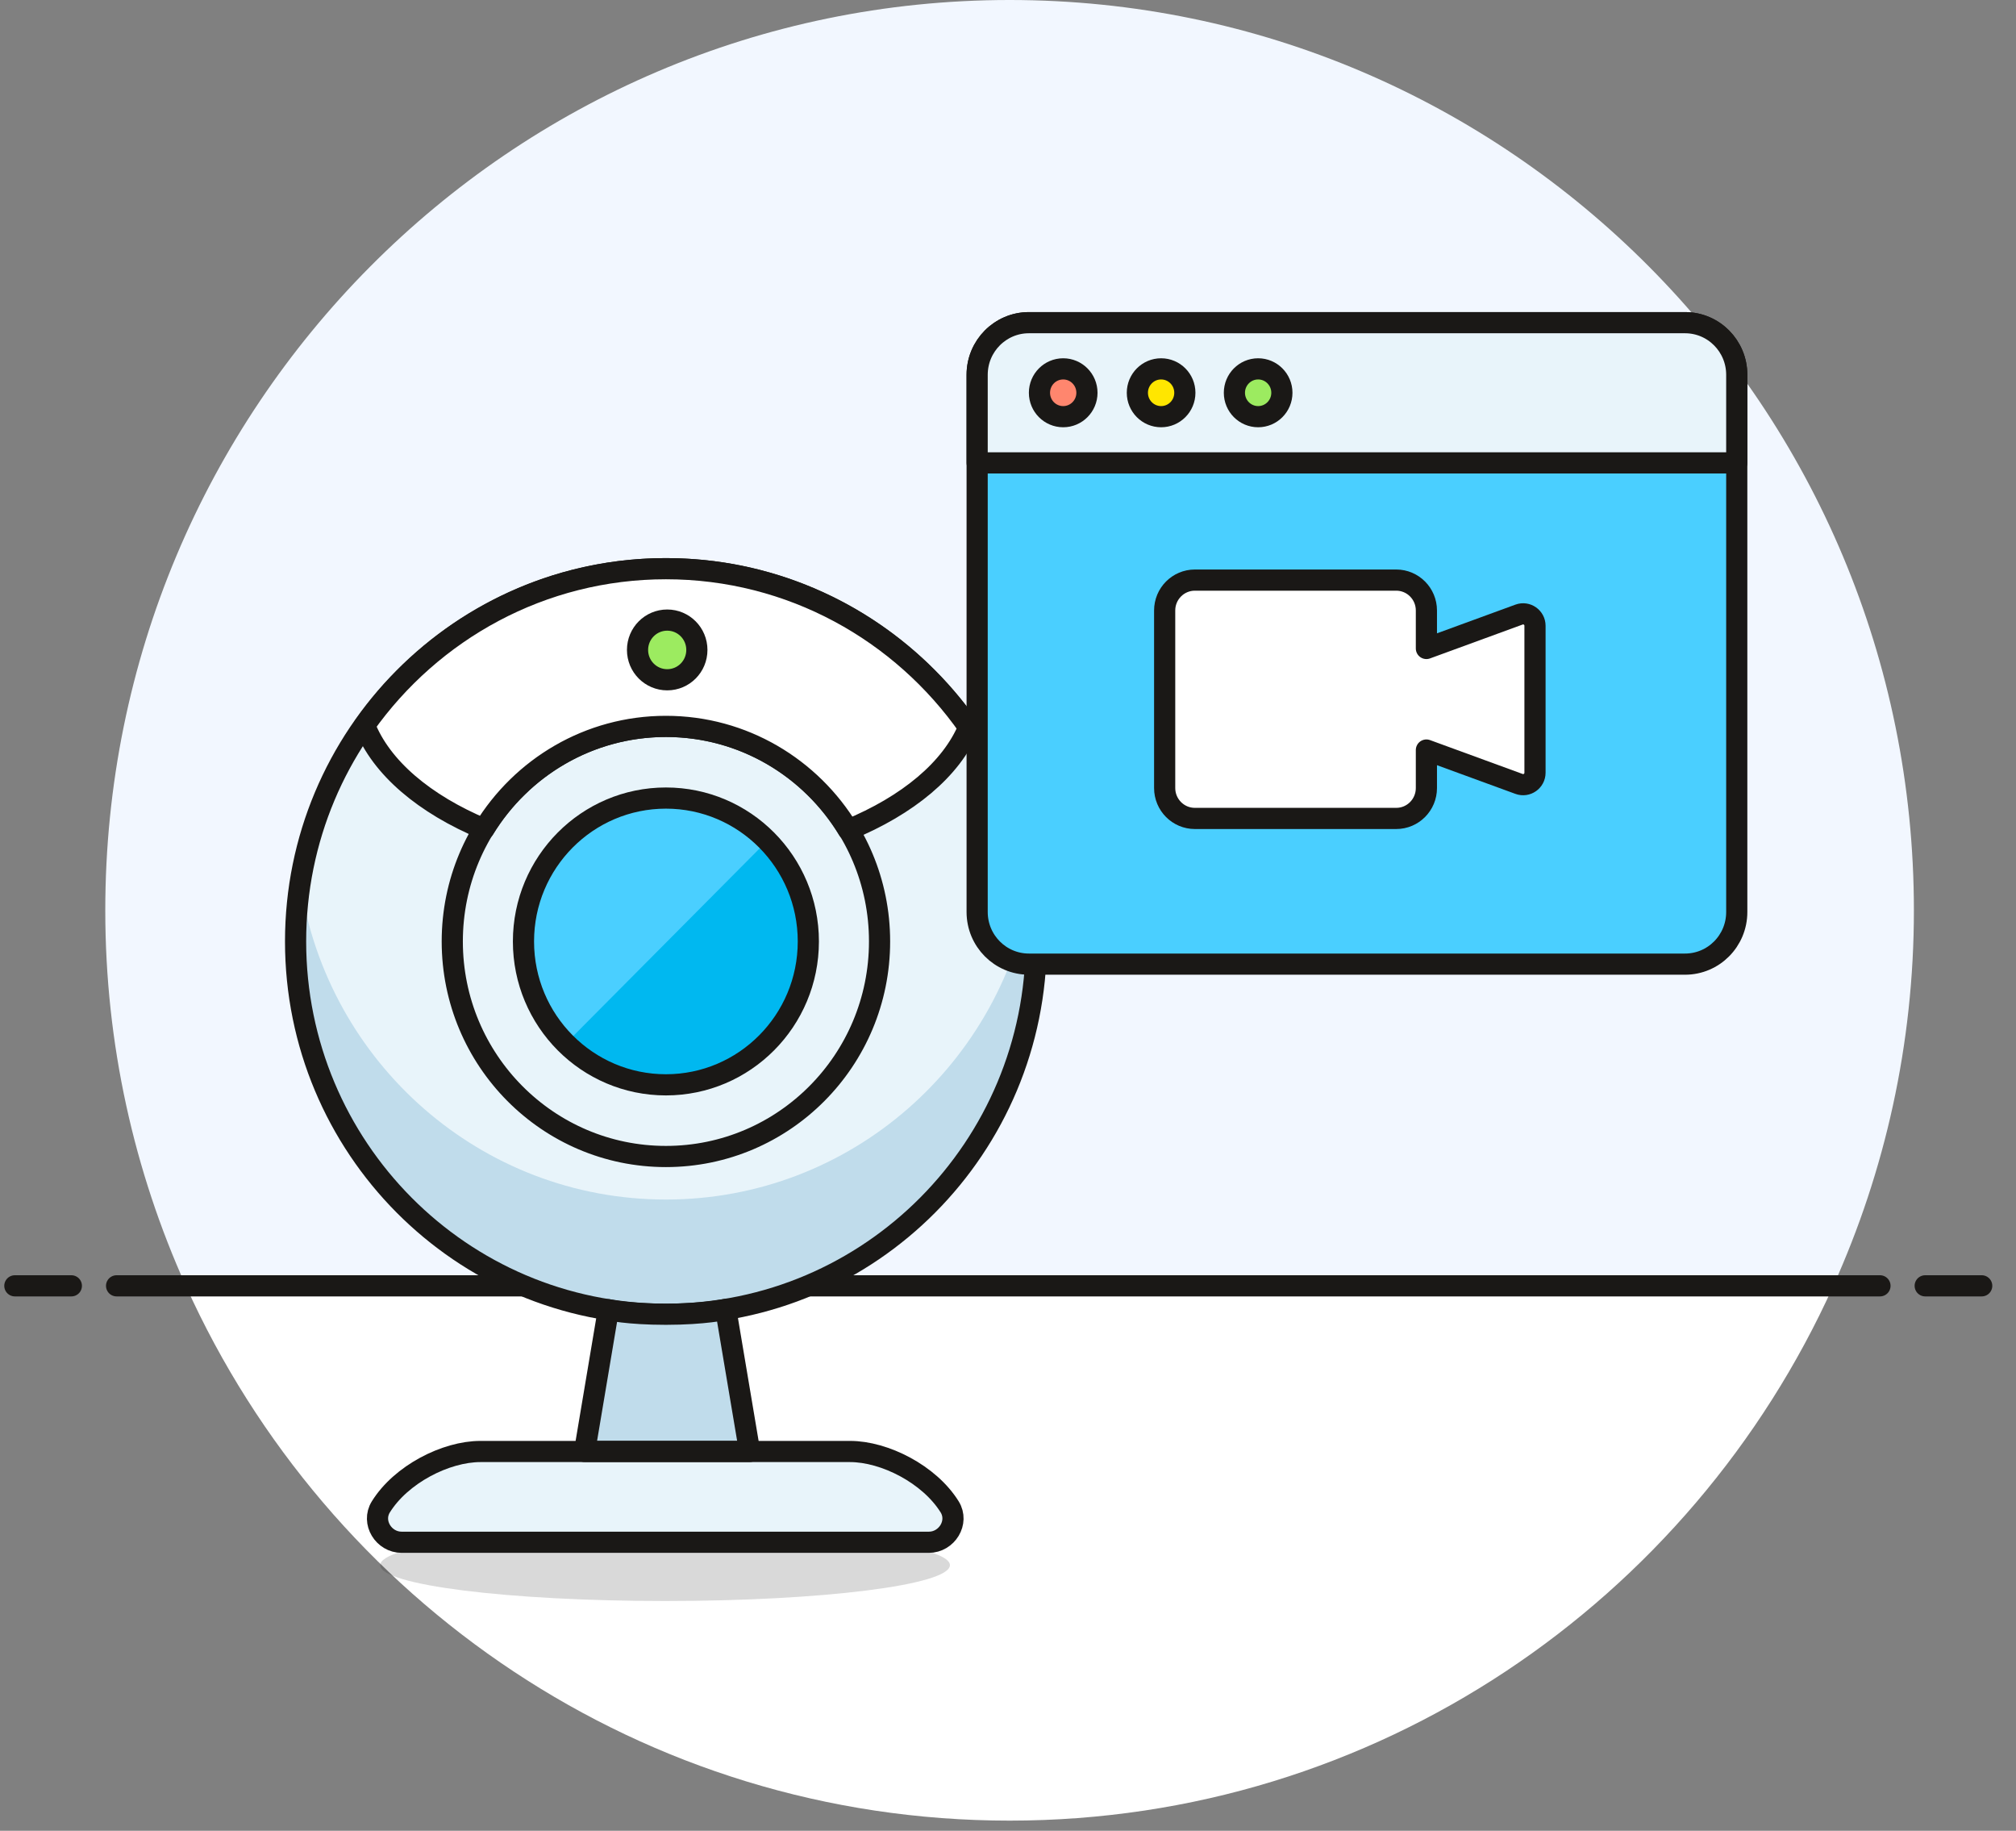 <?xml version="1.0" encoding="UTF-8"?>
<svg width="76px" height="69px" viewBox="0 0 76 69" version="1.1" xmlns="http://www.w3.org/2000/svg" xmlns:xlink="http://www.w3.org/1999/xlink">
    <rect x="0" y="0" width="76" height="69" fill="#808080" stroke="none"/>
    <title>36- webcam</title>
    <g id="Detalle" stroke="none" stroke-width="1" fill="none" fill-rule="evenodd">
        <g id="Inicio---No-logado-V2" transform="translate(-515, -798)">
            <g id="36--webcam" transform="translate(515, 798)">
                <path d="M72.151,34.309 C72.151,15.36 56.887,0 38.06,0 C19.232,0 3.969,15.36 3.969,34.309 C3.969,39.356 5.061,44.145 7.006,48.461 L69.113,48.461 C71.059,44.145 72.151,39.356 72.151,34.309" id="Fill-1" fill="#F2F7FF"></path>
                <path d="M7.006,48.461 C12.363,60.345 24.248,68.617 38.06,68.617 C51.872,68.617 63.757,60.345 69.113,48.461 L7.006,48.461 Z" id="Fill-3" fill="#FFFFFF"></path>
                <line x1="4.395" y1="48.461" x2="70.872" y2="48.461" id="Stroke-5" stroke="#1A1816" stroke-width="0.798" stroke-linecap="round" stroke-linejoin="round"></line>
                <line x1="0.56" y1="48.461" x2="2.69" y2="48.461" id="Stroke-7" stroke="#1A1816" stroke-width="0.798" stroke-linecap="round" stroke-linejoin="round"></line>
                <line x1="72.577" y1="48.461" x2="74.707" y2="48.461" id="Stroke-9" stroke="#1A1816" stroke-width="0.798" stroke-linecap="round" stroke-linejoin="round"></line>
                <path d="M35.81,58.989 C35.81,59.735 31.002,60.34 25.071,60.34 C19.14,60.34 14.333,59.735 14.333,58.989 C14.333,58.243 19.14,57.638 25.071,57.638 C31.002,57.638 35.81,58.243 35.81,58.989" id="Fill-11" fill-opacity="0.15" fill="#020202"></path>
                <path d="M39.064,35.482 C39.064,43.242 32.813,49.532 25.104,49.532 C17.393,49.532 11.143,43.242 11.143,35.482 C11.143,27.723 17.393,21.433 25.104,21.433 C32.813,21.433 39.064,27.723 39.064,35.482" id="Fill-13" fill="#E8F4FA"></path>
                <path d="M33.158,35.482 C33.158,39.958 29.552,43.587 25.104,43.587 C20.656,43.587 17.05,39.958 17.05,35.482 C17.05,31.005 20.656,27.377 25.104,27.377 C29.552,27.377 33.158,31.005 33.158,35.482" id="Fill-15" fill="#E8F4FA"></path>
                <path d="M30.473,35.482 C30.473,38.467 28.07,40.886 25.104,40.886 C22.139,40.886 19.734,38.467 19.734,35.482 C19.734,32.498 22.139,30.078 25.104,30.078 C28.07,30.078 30.473,32.498 30.473,35.482" id="Fill-17" fill="#00B8F0"></path>
                <path d="M25.104,30.079 C22.139,30.079 19.734,32.497 19.734,35.482 C19.734,36.987 20.346,38.347 21.332,39.326 L28.924,31.687 C27.95,30.694 26.599,30.079 25.104,30.079" id="Fill-19" fill="#4ACFFF"></path>
                <path d="M35.066,58.126 C35.745,58.126 36.211,57.375 35.852,56.794 C35.09,55.567 33.403,54.705 32.096,54.705 L18.161,54.705 C16.855,54.705 15.167,55.567 14.406,56.794 C14.045,57.375 14.512,58.126 15.191,58.126 L35.066,58.126 Z" id="Fill-21" fill="#E8F4FA"></path>
                <path d="M25.104,45.209 C18.126,45.209 12.361,40.051 11.325,33.321 C11.217,34.027 11.144,34.745 11.144,35.482 C11.144,43.242 17.393,49.532 25.104,49.532 C32.813,49.532 39.064,43.242 39.064,35.482 C39.064,34.745 38.991,34.027 38.882,33.321 C37.846,40.051 32.081,45.209 25.104,45.209" id="Fill-23" fill="#C0DCEB"></path>
                <path d="M39.064,35.482 C39.064,43.242 32.813,49.532 25.104,49.532 C17.393,49.532 11.143,43.242 11.143,35.482 C11.143,27.723 17.393,21.433 25.104,21.433 C32.813,21.433 39.064,27.723 39.064,35.482 Z" id="Stroke-25" stroke="#1A1816" stroke-width="0.798" stroke-linecap="round" stroke-linejoin="round"></path>
                <path d="M30.473,35.482 C30.473,38.467 28.07,40.886 25.104,40.886 C22.139,40.886 19.734,38.467 19.734,35.482 C19.734,32.498 22.139,30.078 25.104,30.078 C28.07,30.078 30.473,32.498 30.473,35.482 Z" id="Stroke-27" stroke="#1A1816" stroke-width="0.798" stroke-linecap="round" stroke-linejoin="round"></path>
                <path d="M33.158,35.482 C33.158,39.958 29.552,43.587 25.104,43.587 C20.656,43.587 17.05,39.958 17.05,35.482 C17.05,31.005 20.656,27.377 25.104,27.377 C29.552,27.377 33.158,31.005 33.158,35.482 Z" id="Stroke-29" stroke="#1A1816" stroke-width="0.798" stroke-linecap="round" stroke-linejoin="round"></path>
                <path d="M28.261,54.704 L27.36,49.349 C27.36,49.349 26.554,49.532 25.104,49.532 C23.654,49.532 22.935,49.362 22.935,49.362 L22.037,54.704 L28.261,54.704 Z" id="Fill-31" fill="#C0DCEB"></path>
                <path d="M28.261,54.704 L27.36,49.349 C27.36,49.349 26.554,49.532 25.104,49.532 C23.654,49.532 22.935,49.362 22.935,49.362 L22.037,54.704 L28.261,54.704 Z" id="Stroke-33" stroke="#1A1816" stroke-width="0.798" stroke-linecap="round" stroke-linejoin="round"></path>
                <path d="M35.016,58.126 C35.695,58.126 36.161,57.375 35.802,56.794 C35.04,55.567 33.353,54.705 32.046,54.705 L18.111,54.705 C16.805,54.705 15.117,55.567 14.356,56.794 C13.996,57.375 14.462,58.126 15.141,58.126 L35.016,58.126 Z" id="Stroke-35" stroke="#1A1816" stroke-width="0.798" stroke-linecap="round" stroke-linejoin="round"></path>
                <path d="M63.522,36.337 L38.789,36.337 C37.711,36.337 36.837,35.458 36.837,34.372 L36.837,14.125 C36.837,13.041 37.711,12.161 38.788,12.161 L63.523,12.161 C64.6,12.161 65.473,13.04 65.473,14.125 L65.473,34.373 C65.473,35.458 64.6,36.337 63.522,36.337" id="Fill-37" fill="#4ACFFF"></path>
                <path d="M63.522,36.337 L38.789,36.337 C37.711,36.337 36.837,35.458 36.837,34.372 L36.837,14.125 C36.837,13.041 37.711,12.161 38.788,12.161 L63.523,12.161 C64.6,12.161 65.473,13.04 65.473,14.125 L65.473,34.373 C65.473,35.458 64.6,36.337 63.522,36.337 Z" id="Stroke-39" stroke="#1A1816" stroke-width="0.798" stroke-linecap="round" stroke-linejoin="round"></path>
                <path d="M63.522,12.161 L38.788,12.161 C37.711,12.161 36.837,13.04 36.837,14.125 L36.837,17.446 L65.473,17.446 L65.473,14.125 C65.473,13.04 64.6,12.161 63.522,12.161" id="Fill-41" fill="#E8F4FA"></path>
                <path d="M63.522,12.161 L38.788,12.161 C37.711,12.161 36.837,13.04 36.837,14.125 L36.837,17.446 L65.473,17.446 L65.473,14.125 C65.473,13.04 64.6,12.161 63.522,12.161 Z" id="Stroke-43" stroke="#1A1816" stroke-width="0.798" stroke-linecap="round" stroke-linejoin="round"></path>
                <path d="M57.267,23.162 L53.773,24.44 L53.773,23.008 C53.773,22.376 53.264,21.863 52.635,21.863 L45.045,21.863 C44.416,21.863 43.906,22.376 43.906,23.008 L43.906,29.7 C43.906,30.333 44.416,30.846 45.045,30.846 L52.635,30.846 C53.264,30.846 53.773,30.333 53.773,29.701 L53.773,28.268 L57.267,29.546 C57.558,29.652 57.867,29.435 57.867,29.123 L57.867,23.585 C57.867,23.273 57.558,23.056 57.267,23.162" id="Fill-45" fill="#FFFFFF"></path>
                <path d="M57.267,23.162 L53.773,24.44 L53.773,23.008 C53.773,22.376 53.264,21.863 52.635,21.863 L45.045,21.863 C44.416,21.863 43.906,22.376 43.906,23.008 L43.906,29.7 C43.906,30.333 44.416,30.846 45.045,30.846 L52.635,30.846 C53.264,30.846 53.773,30.333 53.773,29.701 L53.773,28.268 L57.267,29.546 C57.558,29.652 57.867,29.435 57.867,29.123 L57.867,23.585 C57.867,23.273 57.558,23.056 57.267,23.162 Z" id="Stroke-47" stroke="#1A1816" stroke-width="0.798" stroke-linecap="round" stroke-linejoin="round"></path>
                <path d="M25.104,21.433 C20.415,21.433 16.276,23.767 13.745,27.336 C14.366,28.933 16.004,30.31 18.246,31.247 C19.663,28.927 22.2,27.377 25.104,27.377 C28.019,27.377 30.566,28.941 31.979,31.277 C34.221,30.353 35.869,28.993 36.519,27.412 C33.993,23.8 29.826,21.433 25.104,21.433" id="Fill-49" fill="#FFFFFF"></path>
                <path d="M25.104,21.433 C20.415,21.433 16.276,23.767 13.745,27.336 C14.366,28.933 16.004,30.31 18.246,31.247 C19.663,28.927 22.2,27.377 25.104,27.377 C28.019,27.377 30.566,28.941 31.979,31.277 C34.221,30.353 35.869,28.993 36.519,27.412 C33.993,23.8 29.826,21.433 25.104,21.433 Z" id="Stroke-51" stroke="#1A1816" stroke-width="0.798" stroke-linecap="round" stroke-linejoin="round"></path>
                <path d="M40.976,14.803 C40.976,15.301 40.575,15.704 40.081,15.704 C39.586,15.704 39.186,15.301 39.186,14.803 C39.186,14.306 39.586,13.902 40.081,13.902 C40.575,13.902 40.976,14.306 40.976,14.803" id="Fill-53" fill="#FF866E"></path>
                <path d="M40.976,14.803 C40.976,15.301 40.575,15.704 40.081,15.704 C39.586,15.704 39.186,15.301 39.186,14.803 C39.186,14.306 39.586,13.902 40.081,13.902 C40.575,13.902 40.976,14.306 40.976,14.803 Z" id="Stroke-55" stroke="#1A1816" stroke-width="0.798" stroke-linecap="round" stroke-linejoin="round"></path>
                <path d="M44.667,14.803 C44.667,15.301 44.267,15.704 43.772,15.704 C43.278,15.704 42.877,15.301 42.877,14.803 C42.877,14.306 43.278,13.902 43.772,13.902 C44.267,13.902 44.667,14.306 44.667,14.803" id="Fill-57" fill="#FFE600"></path>
                <path d="M44.667,14.803 C44.667,15.301 44.267,15.704 43.772,15.704 C43.278,15.704 42.877,15.301 42.877,14.803 C42.877,14.306 43.278,13.902 43.772,13.902 C44.267,13.902 44.667,14.306 44.667,14.803 Z" id="Stroke-59" stroke="#1A1816" stroke-width="0.798" stroke-linecap="round" stroke-linejoin="round"></path>
                <path d="M48.325,14.803 C48.325,15.301 47.924,15.704 47.43,15.704 C46.936,15.704 46.535,15.301 46.535,14.803 C46.535,14.306 46.936,13.902 47.43,13.902 C47.924,13.902 48.325,14.306 48.325,14.803" id="Fill-61" fill="#9CEB60"></path>
                <path d="M48.325,14.803 C48.325,15.301 47.924,15.704 47.43,15.704 C46.936,15.704 46.535,15.301 46.535,14.803 C46.535,14.306 46.936,13.902 47.43,13.902 C47.924,13.902 48.325,14.306 48.325,14.803 Z" id="Stroke-63" stroke="#1A1816" stroke-width="0.798" stroke-linecap="round" stroke-linejoin="round"></path>
                <path d="M26.271,24.495 C26.271,25.118 25.771,25.62 25.153,25.62 C24.535,25.62 24.034,25.118 24.034,24.495 C24.034,23.873 24.535,23.37 25.153,23.37 C25.771,23.37 26.271,23.873 26.271,24.495" id="Fill-65" fill="#9CEB60"></path>
                <path d="M26.271,24.495 C26.271,25.118 25.771,25.62 25.153,25.62 C24.535,25.62 24.034,25.118 24.034,24.495 C24.034,23.873 24.535,23.37 25.153,23.37 C25.771,23.37 26.271,23.873 26.271,24.495 Z" id="Stroke-67" stroke="#1A1816" stroke-width="0.798" stroke-linecap="round" stroke-linejoin="round"></path>
            </g>
        </g>
    </g>
</svg>